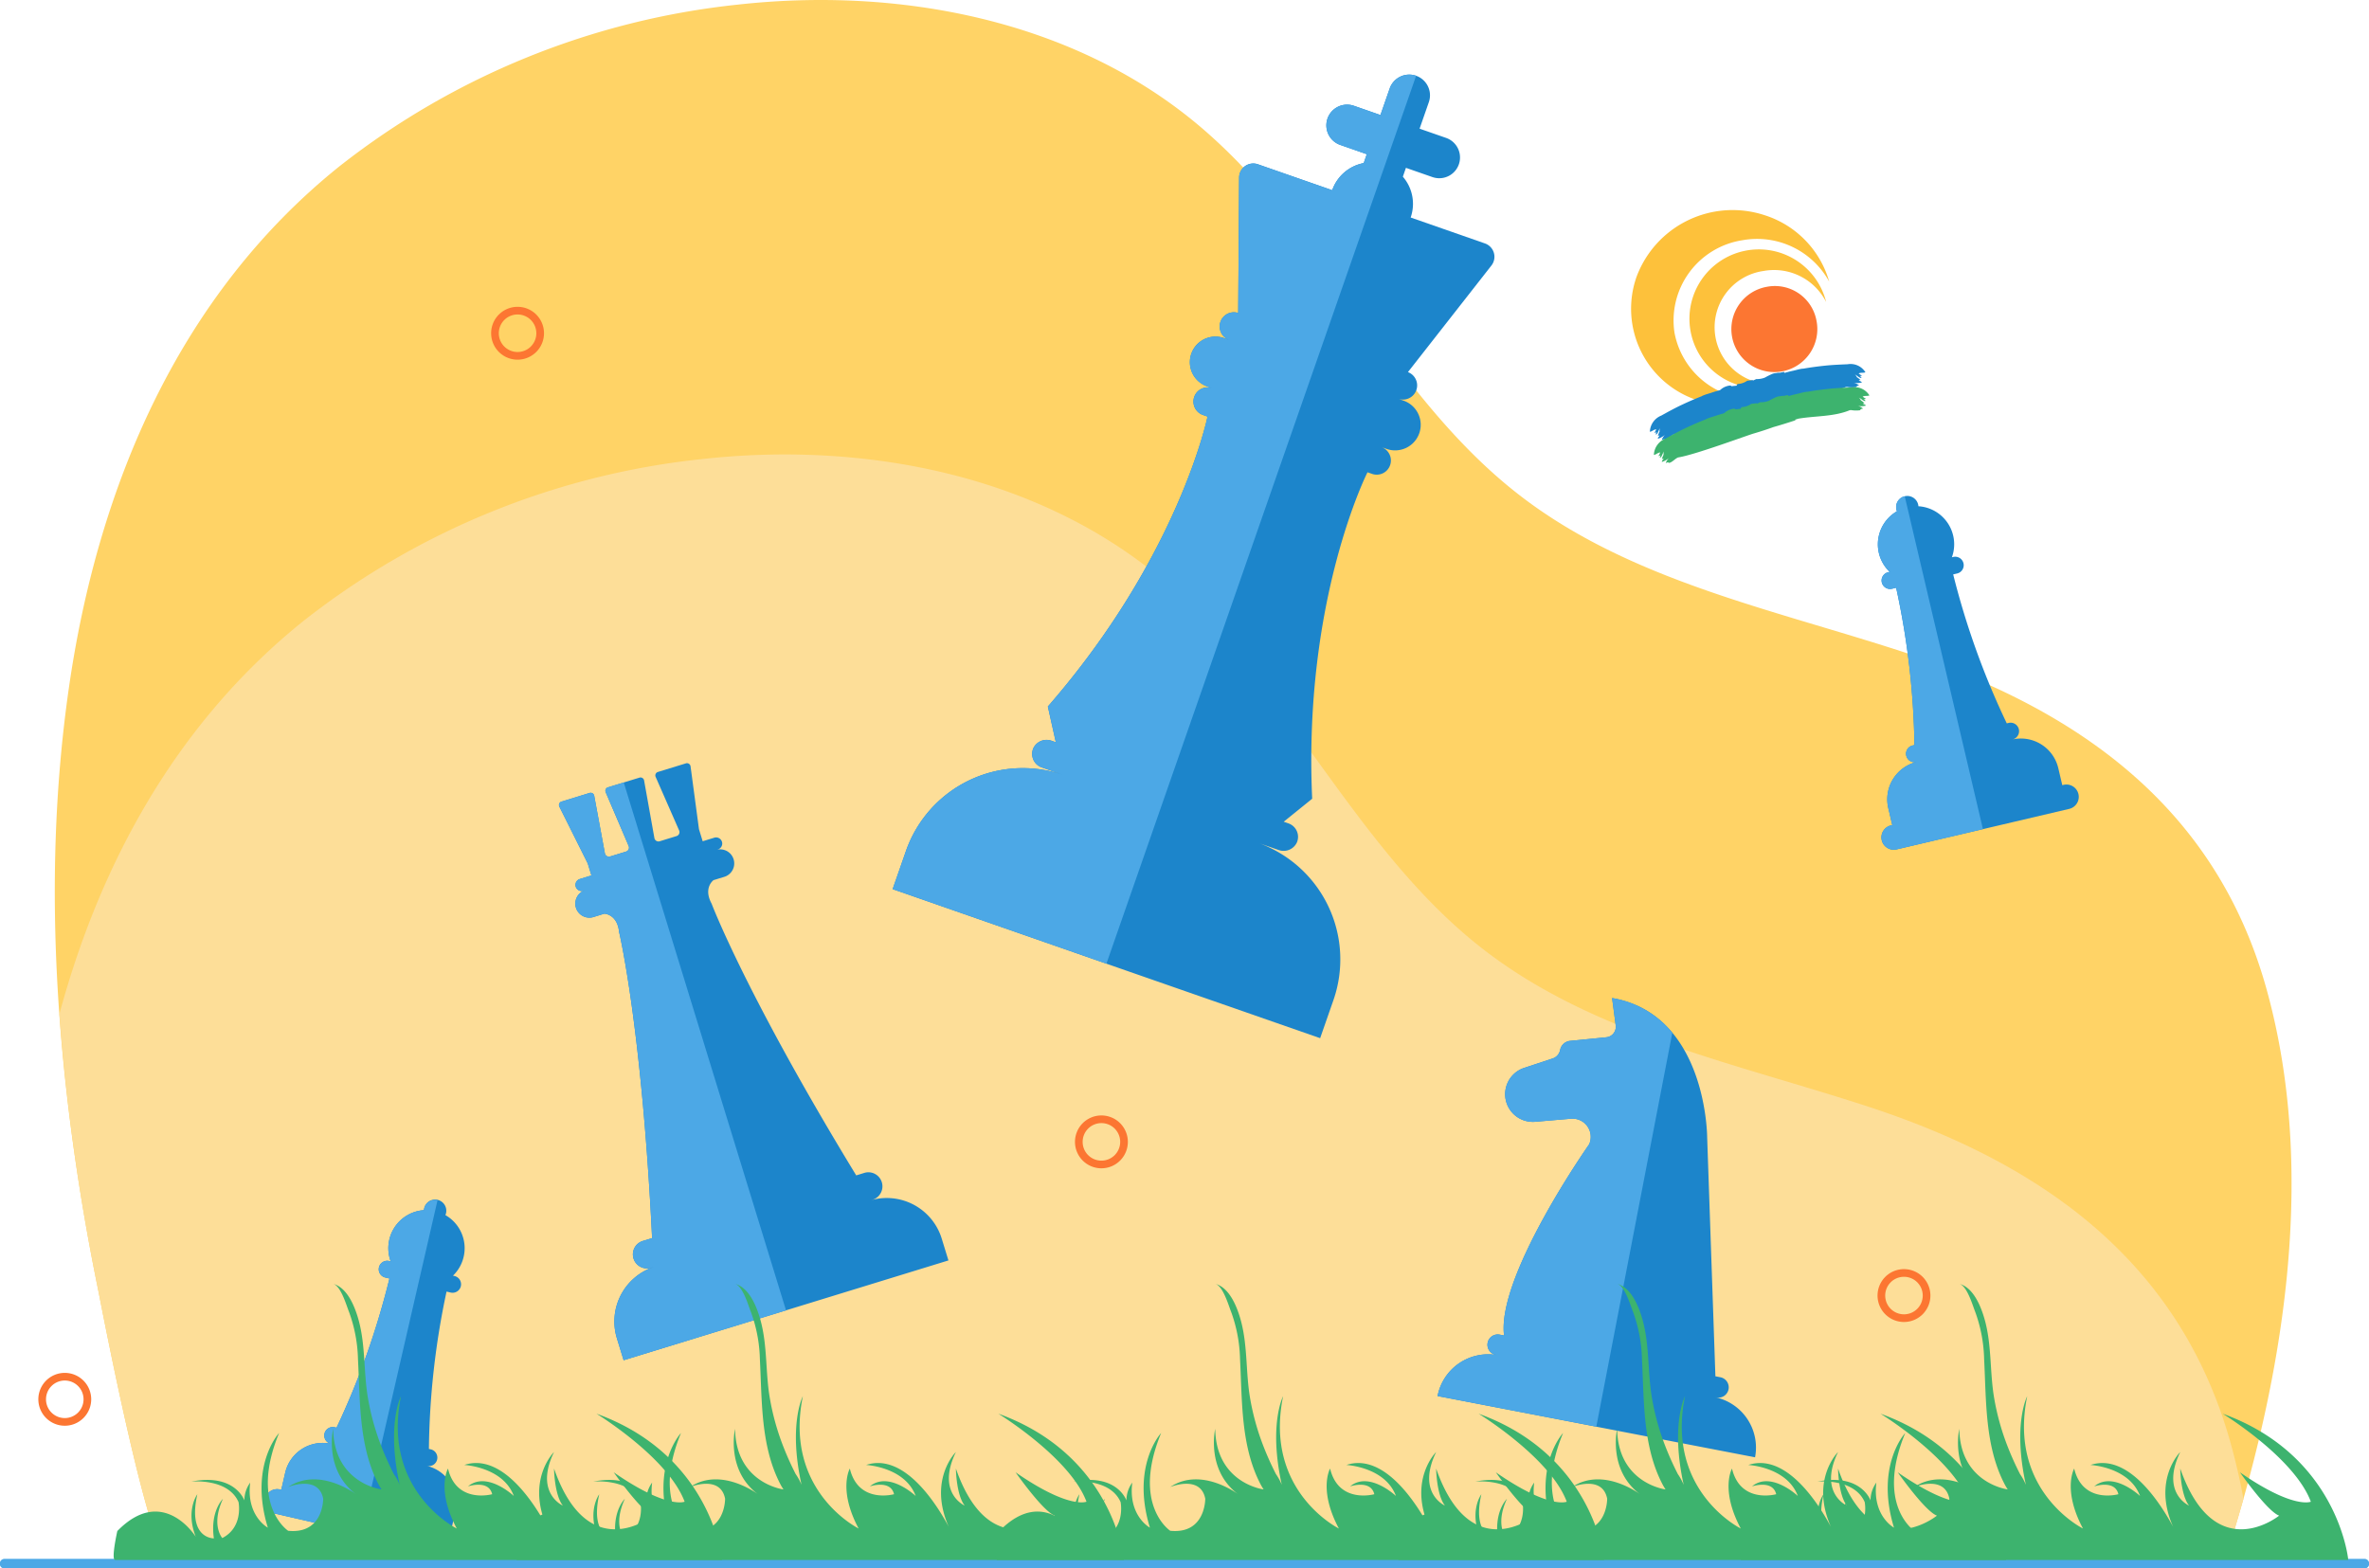 <?xml version="1.0" encoding="utf-8"?>
<svg xmlns="http://www.w3.org/2000/svg" height="204.608" viewBox="0 0 309 204.608" width="309">
    <defs>
        <clipPath id="zgwq2kffia">
            <path d="M0 0h309v204.608H0z" data-name="Rettangolo 2971" style="fill:none"/>
        </clipPath>
    </defs>
    <g data-name="Raggruppa 5878" style="clip-path:url(#zgwq2kffia)">
        <path d="M22.882 204.247c-2.8 0-9.156-33.448-9.671-35.985C8 142.6 5.654 115.836 9.388 89.806 13.145 63.625 23.663 38.564 44.7 21.687A101.131 101.131 0 0 1 96.608.607c21.049-2.346 43.565 1.97 59.857 15.5 16.509 13.715 25.126 35.3 42.091 48.45C212.9 75.678 231.4 79.417 248.649 85.05c22.7 7.412 40.814 20.186 47.42 44.064 6.754 24.411 2.03 51.517-5.684 75.133z" data-name="Tracciato 10960" style="fill:#ffd366" transform="translate(-.413)"/>
        <path d="M8.195 135.71c5.377-19.861 15.4-38.1 31.876-51.31a101.134 101.134 0 0 1 51.9-21.081c21.049-2.346 43.566 1.97 59.857 15.5 16.51 13.715 25.127 35.3 42.091 48.45 14.344 11.116 32.843 14.856 50.094 20.488 22.7 7.413 40.814 20.187 47.42 44.065q.976 3.527 1.637 7.124-1.247 4.426-2.654 8.721H22.917c-2.8 0-9.157-33.447-9.672-35.985a283.392 283.392 0 0 1-5.05-35.972" data-name="Tracciato 10961" style="fill:#fdde98" transform="translate(-.447 -3.424)"/>
        <path d="M308.459 216.015H.583a.253.253 0 0 1 0-.5h307.876a.254.254 0 0 1 0 .5z" data-name="Tracciato 10962" style="stroke-miterlimit:10;stroke:#4ca8e6;stroke-width:.764px;fill:none" transform="translate(-.021 -11.769)"/>
        <path d="m89.642 170.987-.425.13a1.833 1.833 0 1 1-1.077-3.5l1.128-.346c-1.352-27.661-4.305-39.936-4.305-39.936-.234-2.336-1.926-2.387-1.926-2.387l-1.491.459a1.833 1.833 0 0 1-1.078-3.5l-.159.049a.8.8 0 0 1-.47-1.532l1.514-.465-.471-1.532a.516.516 0 0 0-.033-.082l-3.679-7.364a.469.469 0 0 1 .282-.658l3.663-1.126a.469.469 0 0 1 .6.363l1.392 7.507a.539.539 0 0 0 .689.417l2.077-.638a.54.54 0 0 0 .338-.728l-3-7.023a.469.469 0 0 1 .294-.632l2.063-.634 2.055-.632a.469.469 0 0 1 .6.366l1.344 7.515a.541.541 0 0 0 .69.422l2.2-.677a.54.54 0 0 0 .336-.733l-3.065-6.993a.469.469 0 0 1 .292-.637l3.663-1.126a.47.47 0 0 1 .6.387l1.092 8.159a.55.55 0 0 0 .019.087l.471 1.532 1.515-.466a.8.8 0 0 1 .47 1.532l-.158.048a1.833 1.833 0 0 1 1.077 3.5l-1.492.459s-1.371.993-.251 3.056c0 0 4.45 11.815 18.867 35.46l1.129-.347a1.833 1.833 0 0 1 1.077 3.5l-.425.13a7.5 7.5 0 0 1 9.371 4.965l.875 2.847-21.185 6.511-21.183 6.506-.874-2.847a7.5 7.5 0 0 1 4.964-9.371" data-name="Tracciato 10963" style="fill:#1c85cb" transform="translate(-4.211 -5.75)"/>
        <path d="m85.552 183.35-.874-2.847a7.5 7.5 0 0 1 4.964-9.371l-.425.13a1.833 1.833 0 1 1-1.077-3.5l1.128-.347c-1.352-27.661-4.305-39.936-4.305-39.936-.234-2.336-1.926-2.387-1.926-2.387l-1.491.459a1.833 1.833 0 0 1-1.078-3.5l-.159.049a.8.8 0 1 1-.47-1.531l1.514-.466-.471-1.532a.516.516 0 0 0-.033-.082l-3.679-7.364a.469.469 0 0 1 .283-.658l3.663-1.126a.469.469 0 0 1 .6.363l1.392 7.507a.54.54 0 0 0 .689.418l2.077-.639a.54.54 0 0 0 .338-.728l-3-7.023a.469.469 0 0 1 .294-.632l2.063-.634 21.169 68.874z" data-name="Tracciato 10964" style="fill:#4ca8e6" transform="translate(-4.211 -5.896)"/>
        <path d="m198.341 189.648 41.409 7.99a6.713 6.713 0 0 0-5.32-7.864l.269.052a1.343 1.343 0 1 0 .509-2.637l-.629-.122-1.074-31.161s-.013-16.04-12.4-18.182l.472 3.575a1.369 1.369 0 0 1-1.221 1.541l-4.732.471a1.467 1.467 0 0 0-1.294 1.182 1.468 1.468 0 0 1-.979 1.115l-3.715 1.228a3.612 3.612 0 0 0 1.44 7.029l4.664-.4a2.379 2.379 0 0 1 2.375 3.337s-12.082 17.17-11.1 24.944l-.569-.111a1.343 1.343 0 1 0-.509 2.638l.269.052a6.713 6.713 0 0 0-7.864 5.32" data-name="Tracciato 10965" style="fill:#1c85cb" transform="translate(-10.831 -7.521)"/>
        <path d="m198.341 189.648 20.705 3.994 9.915-51.393a12.753 12.753 0 0 0-7.86-4.525l.472 3.575a1.369 1.369 0 0 1-1.221 1.541l-4.732.471a1.467 1.467 0 0 0-1.294 1.182 1.468 1.468 0 0 1-.979 1.115l-3.715 1.228a3.612 3.612 0 0 0 1.44 7.029l4.664-.4a2.379 2.379 0 0 1 2.375 3.337s-12.082 17.17-11.1 24.944l-.569-.111a1.343 1.343 0 1 0-.509 2.638l.269.052a6.713 6.713 0 0 0-7.864 5.32" data-name="Tracciato 10966" style="fill:#4ca8e6" transform="translate(-10.831 -7.521)"/>
        <path d="m38.512 203.35.171.04.511-2.218a5.016 5.016 0 0 1 6.014-3.764l-.061-.014a1.106 1.106 0 1 1 .5-2.156l.245.057a103.136 103.136 0 0 0 6.9-19.466l-.539-.124a1.106 1.106 0 1 1 .5-2.156l.2.046a4.973 4.973 0 0 1 4.339-6.678 1.494 1.494 0 0 1 .027-.212 1.459 1.459 0 1 1 2.774.857 4.973 4.973 0 0 1 .985 7.9l.2.045a1.106 1.106 0 0 1-.5 2.156l-.539-.124a103.182 103.182 0 0 0-2.3 20.525l.246.057a1.106 1.106 0 0 1-.5 2.156l-.061-.014a5.016 5.016 0 0 1 3.764 6.014l-.51 2.217.171.04a1.609 1.609 0 0 1-.721 3.137l-7.351-1.691-7.841-1.8-7.35-1.691a1.609 1.609 0 0 1 .721-3.137" data-name="Tracciato 10967" style="fill:#1c85cb" transform="translate(-1.995 -9.041)"/>
        <path d="m38.512 203.35.171.04.511-2.218a5.016 5.016 0 0 1 6.014-3.764l-.061-.014a1.106 1.106 0 1 1 .5-2.156l.245.057a103.136 103.136 0 0 0 6.9-19.466l-.539-.124a1.106 1.106 0 1 1 .5-2.156l.2.046a4.973 4.973 0 0 1 4.339-6.678 1.494 1.494 0 0 1 .027-.212 1.459 1.459 0 0 1 1.748-1.094l-10 43.469-3.921-.9-7.35-1.691a1.609 1.609 0 1 1 .721-3.137" data-name="Tracciato 10968" style="fill:#4ca8e6" transform="translate(-1.995 -9.041)"/>
        <path d="m260.794 111.417.171-.041-.52-2.215a5.016 5.016 0 0 1 3.737-6.03l-.061.014a1.106 1.106 0 1 1-.506-2.154l.245-.058a103.15 103.15 0 0 0-2.389-20.515l-.539.127a1.106 1.106 0 0 1-.506-2.154l.2-.047a4.974 4.974 0 0 1 .95-7.907 1.456 1.456 0 1 1 2.77-.869 1.348 1.348 0 0 1 .027.212 4.974 4.974 0 0 1 4.371 6.658l.2-.047a1.107 1.107 0 0 1 .506 2.155l-.539.126a103.145 103.145 0 0 0 6.99 19.434l.245-.058a1.106 1.106 0 1 1 .506 2.154l-.06.015a5.016 5.016 0 0 1 6.03 3.736l.52 2.216.171-.041a1.609 1.609 0 1 1 .736 3.133l-7.344 1.724-7.834 1.839-7.343 1.724a1.609 1.609 0 0 1-.736-3.133" data-name="Tracciato 10969" style="fill:#1c85cb" transform="translate(-14.148 -3.737)"/>
        <path d="m260.794 111.419.171-.041-.52-2.215a5.016 5.016 0 0 1 3.737-6.03l-.061.014a1.106 1.106 0 1 1-.506-2.154l.245-.058a103.163 103.163 0 0 0-2.389-20.515l-.539.127a1.106 1.106 0 0 1-.506-2.154l.2-.047a4.974 4.974 0 0 1 .95-7.907 1.426 1.426 0 0 1 1.017-1.955l10.2 43.424-3.916.919-7.344 1.724a1.609 1.609 0 0 1-.736-3.133" data-name="Tracciato 10970" style="fill:#4ca8e6" transform="translate(-14.148 -3.74)"/>
        <path d="m170.72 110.482 2.774.967a1.911 1.911 0 0 0 2.367-.933 1.856 1.856 0 0 0-1.066-2.533l-.63-.219 3.714-3c-1.185-26.038 7.214-42.587 7.214-42.587l.595.207a1.85 1.85 0 0 0 1.219-3.494l.692.241a3.334 3.334 0 0 0 2.2-6.3l-.692-.241a1.851 1.851 0 0 0 1.219-3.5l.044.016L201.259 35.2a1.845 1.845 0 0 0-.845-2.88l-5.441-1.9-4.248-1.482a5.412 5.412 0 0 0-1.018-5.324l.4-1.157 3.459 1.206a2.705 2.705 0 0 0 1.782-5.109l-3.459-1.206 1.206-3.459a2.705 2.705 0 1 0-5.109-1.781l-1.206 3.458-3.458-1.206a2.705 2.705 0 1 0-1.782 5.109L185 20.68l-.4 1.157a5.414 5.414 0 0 0-4.108 3.536l-4.249-1.481-5.44-1.9a1.845 1.845 0 0 0-2.453 1.729l-.12 17.667.044.016a1.85 1.85 0 1 0-1.22 3.494l-.691-.241a3.334 3.334 0 1 0-2.2 6.3l.691.241a1.851 1.851 0 0 0-1.219 3.5l.595.207s-3.712 18.176-20.83 37.829l1.04 4.661-.547-.191a1.911 1.911 0 0 0-2.367.933 1.856 1.856 0 0 0 1.066 2.533l2.856 1a16.146 16.146 0 0 0-20.563 9.929l-1.73 4.958 23.733 8.278.214.075L178.919 136l1.729-4.958a16.146 16.146 0 0 0-9.928-20.563" data-name="Tracciato 10971" style="fill:#1c85cb" transform="translate(-6.725 -.562)"/>
        <path d="M191.436 10.45a2.7 2.7 0 0 0-3.445 1.663l-1.206 3.459-3.459-1.206a2.7 2.7 0 0 0-1.782 5.108L185 20.681l-.4 1.157a5.413 5.413 0 0 0-4.109 3.536l-4.248-1.481L170.8 22a1.844 1.844 0 0 0-2.452 1.729l-.121 17.667.044.015a1.851 1.851 0 0 0-1.219 3.5l-.692-.242a3.335 3.335 0 1 0-2.2 6.3l.692.241a1.85 1.85 0 0 0-1.22 3.494l.595.208s-3.709 18.17-20.827 37.823l1.041 4.66-.547-.19a1.909 1.909 0 0 0-2.367.932 1.854 1.854 0 0 0 1.065 2.533l2.856 1a16.146 16.146 0 0 0-20.563 9.928l-1.729 4.958 23.733 8.279.213.074 3.938 1.374z" data-name="Tracciato 10972" style="fill:#4ca8e6" transform="translate(-6.725 -.562)"/>
        <path d="M74.186 45.815a2.948 2.948 0 1 1-2.948-2.948 2.949 2.949 0 0 1 2.948 2.948z" data-name="Tracciato 10973" style="stroke:#fc7632;stroke-miterlimit:10;fill:none" transform="translate(-3.729 -2.341)"/>
        <path d="M11.715 192.924a2.948 2.948 0 1 1-2.948-2.948 2.948 2.948 0 0 1 2.948 2.948z" data-name="Tracciato 10974" style="stroke:#fc7632;stroke-miterlimit:10;fill:none" transform="translate(-.318 -10.374)"/>
        <path d="M154.739 157.4a2.948 2.948 0 1 1-2.948-2.948 2.948 2.948 0 0 1 2.948 2.948z" data-name="Tracciato 10975" style="stroke:#fc7632;stroke-miterlimit:10;fill:none" transform="translate(-8.128 -8.434)"/>
        <path d="M265.466 178.608a2.948 2.948 0 1 1-2.948-2.948 2.948 2.948 0 0 1 2.948 2.948z" data-name="Tracciato 10976" style="stroke:#fc7632;stroke-miterlimit:10;fill:none" transform="translate(-14.174 -9.592)"/>
        <path d="M95.023 213.069s-1.336-13.546-16.367-18.969c0 0 9.357 5.731 11.5 11.483 0 0-2.256 1.015-9.249-3.835 0 0 3.575 5.1 5.115 5.651 0 0-8.385 6.795-12.9-6.138 0 0 .04 3.42 1.148 4.83 0 0-3.742-1.636-1.148-6.992 0 0-3.652 3.6-.936 9.749-1.574-2.939-5.813-9.7-10.768-8.058 0 0 5.049.253 6.46 4.045 0 0-3.5-3.306-5.978-1.251 0 0 2.7-.914 3.155 1.022 0 0-4.655 1.3-5.765-3.346 0 0-1.562 2.744 1.144 7.819 0 0-9.812-4.85-7.275-17.256 0 0-1.917 3.665-.169 11.56a7.388 7.388 0 0 0-.768-1.41 39.464 39.464 0 0 1-1.7-3.814 32.13 32.13 0 0 1-1.674-6.112c-.57-3.333-.307-6.787-1.192-10.071-.458-1.7-1.45-4.325-3.353-4.815 1.017.262 1.736 2.808 2.07 3.637A19.19 19.19 0 0 1 47.55 187c.283 5.371.089 11.211 2.592 16.146a7.879 7.879 0 0 0 .483.835s-6.2-.772-6.316-7.9c0 0-1.24 5.352 2.99 8.528 0 0-4.793-3.647-8.855-.941 0 0 3.947-1.636 4.568 1.523 0 0 .056 4.652-4.568 4.187 0 0-5.074-3.341-1.184-12.759 0 0-3.952 4.23-1.468 12.35 0 0-2.847-1.522-2.3-5.878a3.973 3.973 0 0 0-.761 2.326s-1.226-3.594-6.936-2.452c0 0 4.779-.508 6.174 2.664 0 0 .678 3.257-2.114 4.695 0 0-1.523-1.65.085-5.117 0 0-1.691 1.607-1.186 5.16 0 0-3.468.084-2.156-5.753 0 0-1.565 2.072-.212 5.541 0 0-4.255-6.861-10.226-.745-.379 1.753-.694 3.775-.286 3.775h79.17z" data-name="Tracciato 10977" style="fill:#3db36e" transform="translate(-.857 -9.674)"/>
        <path d="M150.471 213.069s-1.336-13.546-16.371-18.969c0 0 9.357 5.731 11.5 11.483 0 0-2.256 1.015-9.249-3.835 0 0 3.575 5.1 5.115 5.651 0 0-8.385 6.795-12.9-6.138 0 0 .04 3.42 1.148 4.83 0 0-3.742-1.636-1.148-6.992 0 0-3.652 3.6-.936 9.749-1.574-2.939-5.813-9.7-10.767-8.058 0 0 5.048.253 6.459 4.045 0 0-3.5-3.306-5.978-1.251 0 0 2.7-.914 3.155 1.022 0 0-4.656 1.3-5.766-3.346 0 0-1.562 2.744 1.145 7.819 0 0-9.812-4.85-7.275-17.256 0 0-1.917 3.665-.169 11.56a7.387 7.387 0 0 0-.768-1.41 39.242 39.242 0 0 1-1.7-3.814 32.27 32.27 0 0 1-1.674-6.112c-.569-3.333-.306-6.787-1.191-10.071-.458-1.7-1.45-4.325-3.353-4.815 1.017.262 1.736 2.808 2.07 3.637A19.19 19.19 0 0 1 103 187c.283 5.371.089 11.211 2.592 16.146a7.879 7.879 0 0 0 .483.835s-6.2-.772-6.315-7.9c0 0-1.241 5.352 2.988 8.528 0 0-4.793-3.647-8.854-.941 0 0 3.948-1.636 4.568 1.523 0 0 .056 4.652-4.568 4.187 0 0-5.075-3.341-1.185-12.759 0 0-3.951 4.23-1.467 12.35 0 0-2.847-1.522-2.3-5.878a3.973 3.973 0 0 0-.761 2.326s-1.227-3.594-6.936-2.452c0 0 4.779-.508 6.175 2.664 0 0 .676 3.257-2.115 4.695 0 0-1.523-1.65.084-5.117 0 0-1.691 1.607-1.185 5.16 0 0-3.468.084-2.156-5.753 0 0-1.565 2.072-.212 5.541 0 0-4.255-6.861-10.226-.745-.379 1.753-.694 3.775-.286 3.775H150.5z" data-name="Tracciato 10978" style="fill:#3db36e" transform="translate(-3.884 -9.674)"/>
        <path d="M216.729 213.069s-1.337-13.546-16.368-18.968c0 0 9.357 5.731 11.5 11.483 0 0-2.256 1.015-9.249-3.835 0 0 3.575 5.1 5.115 5.651 0 0-8.385 6.795-12.9-6.138 0 0 .04 3.42 1.148 4.83 0 0-3.742-1.636-1.148-6.992 0 0-3.652 3.6-.936 9.749-1.574-2.939-5.813-9.7-10.768-8.058 0 0 5.049.253 6.46 4.045 0 0-3.5-3.306-5.978-1.251 0 0 2.7-.914 3.155 1.022 0 0-4.656 1.3-5.766-3.346 0 0-1.562 2.744 1.145 7.819 0 0-9.812-4.85-7.275-17.256 0 0-1.917 3.665-.169 11.56a7.387 7.387 0 0 0-.768-1.41 39.242 39.242 0 0 1-1.7-3.814 32.269 32.269 0 0 1-1.674-6.112c-.569-3.333-.306-6.787-1.191-10.071-.458-1.7-1.45-4.325-3.353-4.815 1.017.262 1.736 2.808 2.07 3.637a19.19 19.19 0 0 1 1.169 6.2c.283 5.371.089 11.211 2.592 16.146a7.878 7.878 0 0 0 .483.835s-6.2-.772-6.315-7.9c0 0-1.241 5.352 2.988 8.528 0 0-4.793-3.647-8.854-.941 0 0 3.948-1.636 4.568 1.523 0 0 .056 4.652-4.568 4.187 0 0-5.075-3.341-1.185-12.759 0 0-3.951 4.23-1.467 12.35 0 0-2.847-1.522-2.3-5.878a3.973 3.973 0 0 0-.761 2.326s-1.227-3.594-6.936-2.452c0 0 4.779-.508 6.174 2.664 0 0 .677 3.257-2.114 4.695 0 0-1.523-1.65.084-5.117 0 0-1.691 1.607-1.184 5.16 0 0-3.469.084-2.157-5.753 0 0-1.565 2.072-.212 5.541 0 0-4.255-6.861-10.226-.745-.379 1.753-.693 3.775-.286 3.775h79.17z" data-name="Tracciato 10979" style="fill:#3db36e" transform="translate(-7.503 -9.674)"/>
        <path d="M272.177 213.069s-1.337-13.546-16.368-18.968c0 0 9.357 5.731 11.5 11.483 0 0-2.256 1.015-9.249-3.835 0 0 3.575 5.1 5.115 5.651 0 0-8.385 6.795-12.9-6.138 0 0 .04 3.42 1.148 4.83 0 0-3.742-1.636-1.148-6.992 0 0-3.652 3.6-.936 9.749-1.574-2.939-5.813-9.7-10.768-8.058 0 0 5.049.253 6.46 4.045 0 0-3.5-3.306-5.978-1.251 0 0 2.7-.914 3.155 1.022 0 0-4.656 1.3-5.766-3.346 0 0-1.562 2.744 1.145 7.819 0 0-9.812-4.85-7.275-17.256 0 0-1.917 3.665-.169 11.56a7.386 7.386 0 0 0-.768-1.41 39.242 39.242 0 0 1-1.7-3.814 32.27 32.27 0 0 1-1.674-6.112c-.569-3.333-.306-6.787-1.191-10.071-.458-1.7-1.45-4.325-3.353-4.815 1.017.262 1.736 2.808 2.07 3.637A19.19 19.19 0 0 1 224.7 187c.283 5.371.089 11.211 2.592 16.146a7.875 7.875 0 0 0 .483.835s-6.2-.772-6.316-7.9c0 0-1.24 5.352 2.989 8.528 0 0-4.793-3.647-8.854-.941 0 0 3.947-1.636 4.568 1.523 0 0 .056 4.652-4.568 4.187 0 0-5.075-3.341-1.185-12.759 0 0-3.951 4.23-1.467 12.35 0 0-2.847-1.522-2.3-5.878a3.973 3.973 0 0 0-.761 2.326s-1.227-3.594-6.936-2.452c0 0 4.779-.508 6.174 2.664 0 0 .677 3.257-2.114 4.695 0 0-1.523-1.65.084-5.117 0 0-1.691 1.607-1.185 5.16 0 0-3.468.084-2.156-5.753 0 0-1.565 2.072-.212 5.541 0 0-4.255-6.861-10.226-.745-.379 1.753-.694 3.775-.286 3.775H272.2z" data-name="Tracciato 10980" style="fill:#3db36e" transform="translate(-10.53 -9.674)"/>
        <path d="M319.389 213.069s-1.337-13.546-16.368-18.968c0 0 9.357 5.731 11.5 11.483 0 0-2.256 1.015-9.248-3.835 0 0 3.574 5.1 5.114 5.651 0 0-8.385 6.795-12.9-6.138 0 0 .04 3.42 1.148 4.83 0 0-3.742-1.636-1.148-6.992 0 0-3.652 3.6-.936 9.749-1.574-2.939-5.813-9.7-10.767-8.058 0 0 5.048.253 6.459 4.045 0 0-3.5-3.306-5.978-1.251 0 0 2.7-.914 3.155 1.022 0 0-4.656 1.3-5.766-3.346 0 0-1.562 2.744 1.145 7.819 0 0-9.812-4.85-7.275-17.256 0 0-1.917 3.665-.169 11.56a7.387 7.387 0 0 0-.768-1.41 39.249 39.249 0 0 1-1.7-3.814 32.27 32.27 0 0 1-1.674-6.112c-.569-3.333-.306-6.787-1.191-10.071-.458-1.7-1.45-4.325-3.353-4.815 1.017.262 1.736 2.808 2.07 3.637a19.19 19.19 0 0 1 1.169 6.2c.283 5.371.089 11.211 2.592 16.146a7.88 7.88 0 0 0 .483.835s-6.2-.772-6.315-7.9c0 0-1.241 5.352 2.988 8.528 0 0-4.793-3.647-8.854-.941 0 0 3.948-1.636 4.568 1.523 0 0 .056 4.652-4.568 4.187 0 0-5.075-3.341-1.184-12.759 0 0-3.952 4.23-1.468 12.35 0 0-2.847-1.522-2.3-5.878a3.973 3.973 0 0 0-.761 2.326s-1.227-3.594-6.936-2.452c0 0 4.779-.508 6.175 2.664 0 0 .676 3.257-2.115 4.695 0 0-1.523-1.65.084-5.117 0 0-1.691 1.607-1.184 5.16 0 0-3.469.084-2.157-5.753 0 0-1.565 2.072-.212 5.541 0 0-4.255-6.861-10.226-.745-.379 1.753-.693 3.775-.286 3.775h79.17z" data-name="Tracciato 10981" style="fill:#3db36e" transform="translate(-13.108 -9.674)"/>
        <path d="M230.707 45.021a10.6 10.6 0 0 0 12.379 8.437c.15-.026.3-.055.445-.088a13.474 13.474 0 0 1-9.64.493 12.562 12.562 0 0 1-8.146-16.153 13.369 13.369 0 0 1 16.723-8.049 12.763 12.763 0 0 1 8.413 8.665 10.729 10.729 0 0 0-11.342-5.4 10.593 10.593 0 0 0-8.833 12.1" data-name="Tracciato 10982" style="fill:#fdc13b" transform="translate(-12.288 -1.583)"/>
        <path d="M245.255 51.84c.094-.016.183-.032.272-.054a9.6 9.6 0 0 1-2.172.643 9.049 9.049 0 1 1 7.532-11.15 7.614 7.614 0 0 0-8.156-4.047 7.416 7.416 0 1 0 2.523 14.608" data-name="Tracciato 10983" style="fill:#fdc13b" transform="translate(-12.695 -1.882)"/>
        <path d="M249.968 43.948a5.606 5.606 0 1 1-6.443-4.381 5.513 5.513 0 0 1 6.443 4.381" data-name="Tracciato 10984" style="fill:#fc7632" transform="translate(-13.043 -2.156)"/>
        <path d="M255.748 51.311a2.276 2.276 0 0 0-2.328-1.047c-1.007.042-2.015.083-3.005.19-.934.1-1.861.222-2.777.386a1.02 1.02 0 0 0-.244.021c-.412.063-.807.2-1.215.279l-.274.064s-.01-.009-.013-.014v.016q-.353.089-.7.19l-.037-.126a2.408 2.408 0 0 0-.526.1 1.928 1.928 0 0 0-.536.046 1.543 1.543 0 0 0-.52.117c-.257.112-.51.239-.761.371h-.009a1.01 1.01 0 0 1-.118.072l-.053.028a2.783 2.783 0 0 1-1.124.192c-.146.068-.293.133-.44.2v-.073c-.246.033-.493.061-.739.089a2.32 2.32 0 0 1-1.26.424l-.147.234a.143.143 0 0 0-.028 0 .055.055 0 0 0-.041 0 9.697 9.697 0 0 0-.569.059.3.3 0 0 0-.191-.09 2.184 2.184 0 0 0-1.293.59l-.036.01v.006c-.234.063-.467.13-.7.2l-.006-.017v.019c-.09.028-.179.06-.268.088-.391.141-.8.233-1.184.393a1.037 1.037 0 0 0-.22.11c-.87.337-1.729.715-2.583 1.116-.907.425-1.8.916-2.683 1.406a2.357 2.357 0 0 0-1.487 2.116c.291-.047.528-.317.828-.323a2.239 2.239 0 0 1-.246.472.774.774 0 0 1 .095-.026.463.463 0 0 0 .235-.132.654.654 0 0 0-.138.368c.271-.035.349-.605.549-.81a.643.643 0 0 0-.056.416 3.029 3.029 0 0 0-.223.567 1.178 1.178 0 0 1 .224-.062c-.059.152-.221.234-.23.442a2.552 2.552 0 0 0 .937-.525 1.858 1.858 0 0 0-.422.649c.143.021.192-.146.251-.022a.405.405 0 0 1 .055-.01c.044-.059.074-.054.088.015v-.008l.041.027c.357-.067.677-.435 1-.626.053-.031.106-.057.159-.084 2.219-.343 8.918-2.854 9.951-3.149a42.831 42.831 0 0 0 2.505-.819c.959-.269 1.911-.57 2.859-.884l-.024-.082c.14-.043.279-.088.419-.13 2.23-.375 4.623-.243 6.7-1.105.06 0 .119-.009.179-.01a3.765 3.765 0 0 0 1.172.018l.021-.046v.009c-.022-.067 0-.087.068-.059a.284.284 0 0 1 .053-.02c-.01-.137.113-.02.226-.112a1.785 1.785 0 0 0-.684-.338 2.505 2.505 0 0 0 1.066-.038c-.11-.174-.291-.16-.417-.261a1.141 1.141 0 0 1 .224-.062 2.955 2.955 0 0 0-.473-.372.616.616 0 0 0-.253-.329c.274.071.622.523.874.411a.629.629 0 0 0-.3-.245.46.46 0 0 0 .268-.009.82.82 0 0 1 .095-.026 2.122 2.122 0 0 1-.444-.279c.261-.15.6-.043.873-.153" data-name="Tracciato 10985" style="fill:#1c85cb" transform="translate(-12.431 -2.744)"/>
        <path d="M256.3 54.506a2.276 2.276 0 0 0-2.328-1.047c-1.007.042-2.015.083-3.005.19-.934.1-1.861.222-2.777.386a1.02 1.02 0 0 0-.244.021c-.412.063-.807.2-1.215.279l-.274.064s-.01-.009-.013-.014v.016q-.353.089-.7.19l-.037-.126a2.408 2.408 0 0 0-.526.1 1.928 1.928 0 0 0-.536.046 1.543 1.543 0 0 0-.52.117c-.257.112-.51.239-.761.371h-.009a1.1 1.1 0 0 1-.118.072l-.053.028a2.783 2.783 0 0 1-1.124.192l-.44.2v-.073c-.246.033-.493.061-.74.089a2.315 2.315 0 0 1-1.259.424l-.147.234a.143.143 0 0 0-.028 0 .055.055 0 0 0-.041 0 8.911 8.911 0 0 0-.569.06.292.292 0 0 0-.191-.091 2.184 2.184 0 0 0-1.293.59l-.036.01v.006c-.234.063-.467.13-.7.2l-.006-.017v.019c-.09.028-.179.06-.268.088-.391.141-.8.233-1.184.393a1.037 1.037 0 0 0-.22.11c-.87.337-1.729.715-2.583 1.116-.907.425-1.8.916-2.683 1.406a2.357 2.357 0 0 0-1.487 2.116c.291-.047.528-.317.828-.323a2.237 2.237 0 0 1-.246.472.773.773 0 0 1 .095-.026.463.463 0 0 0 .235-.132.653.653 0 0 0-.138.368c.271-.035.349-.606.549-.81a.643.643 0 0 0-.056.416 3.03 3.03 0 0 0-.223.567 1.179 1.179 0 0 1 .224-.062c-.059.152-.221.234-.23.442a2.552 2.552 0 0 0 .937-.525 1.859 1.859 0 0 0-.422.649c.143.021.192-.146.251-.022a.4.4 0 0 1 .055-.01c.044-.059.074-.054.088.015v-.008l.041.027c.357-.067.677-.435 1-.626.053-.031.106-.057.159-.084 2.219-.343 8.918-2.854 9.951-3.149a42.831 42.831 0 0 0 2.505-.819c.959-.27 1.911-.57 2.859-.884l-.024-.082c.14-.043.279-.088.419-.13 2.23-.375 4.623-.243 6.7-1.105.06 0 .119-.009.179-.01a3.765 3.765 0 0 0 1.172.018l.021-.046v.009c-.022-.067 0-.087.068-.059a.282.282 0 0 1 .053-.02c-.01-.137.113-.02.226-.113a1.792 1.792 0 0 0-.684-.338 2.505 2.505 0 0 0 1.066-.038c-.11-.174-.291-.16-.417-.261a1.142 1.142 0 0 1 .224-.062 2.955 2.955 0 0 0-.473-.372.616.616 0 0 0-.253-.329c.274.071.622.523.874.411a.629.629 0 0 0-.3-.245.46.46 0 0 0 .268-.009.946.946 0 0 1 .095-.026 2.078 2.078 0 0 1-.444-.278c.261-.15.6-.043.873-.153" data-name="Tracciato 10986" style="fill:#3db36e" transform="translate(-12.461 -2.919)"/>
    </g>
</svg>